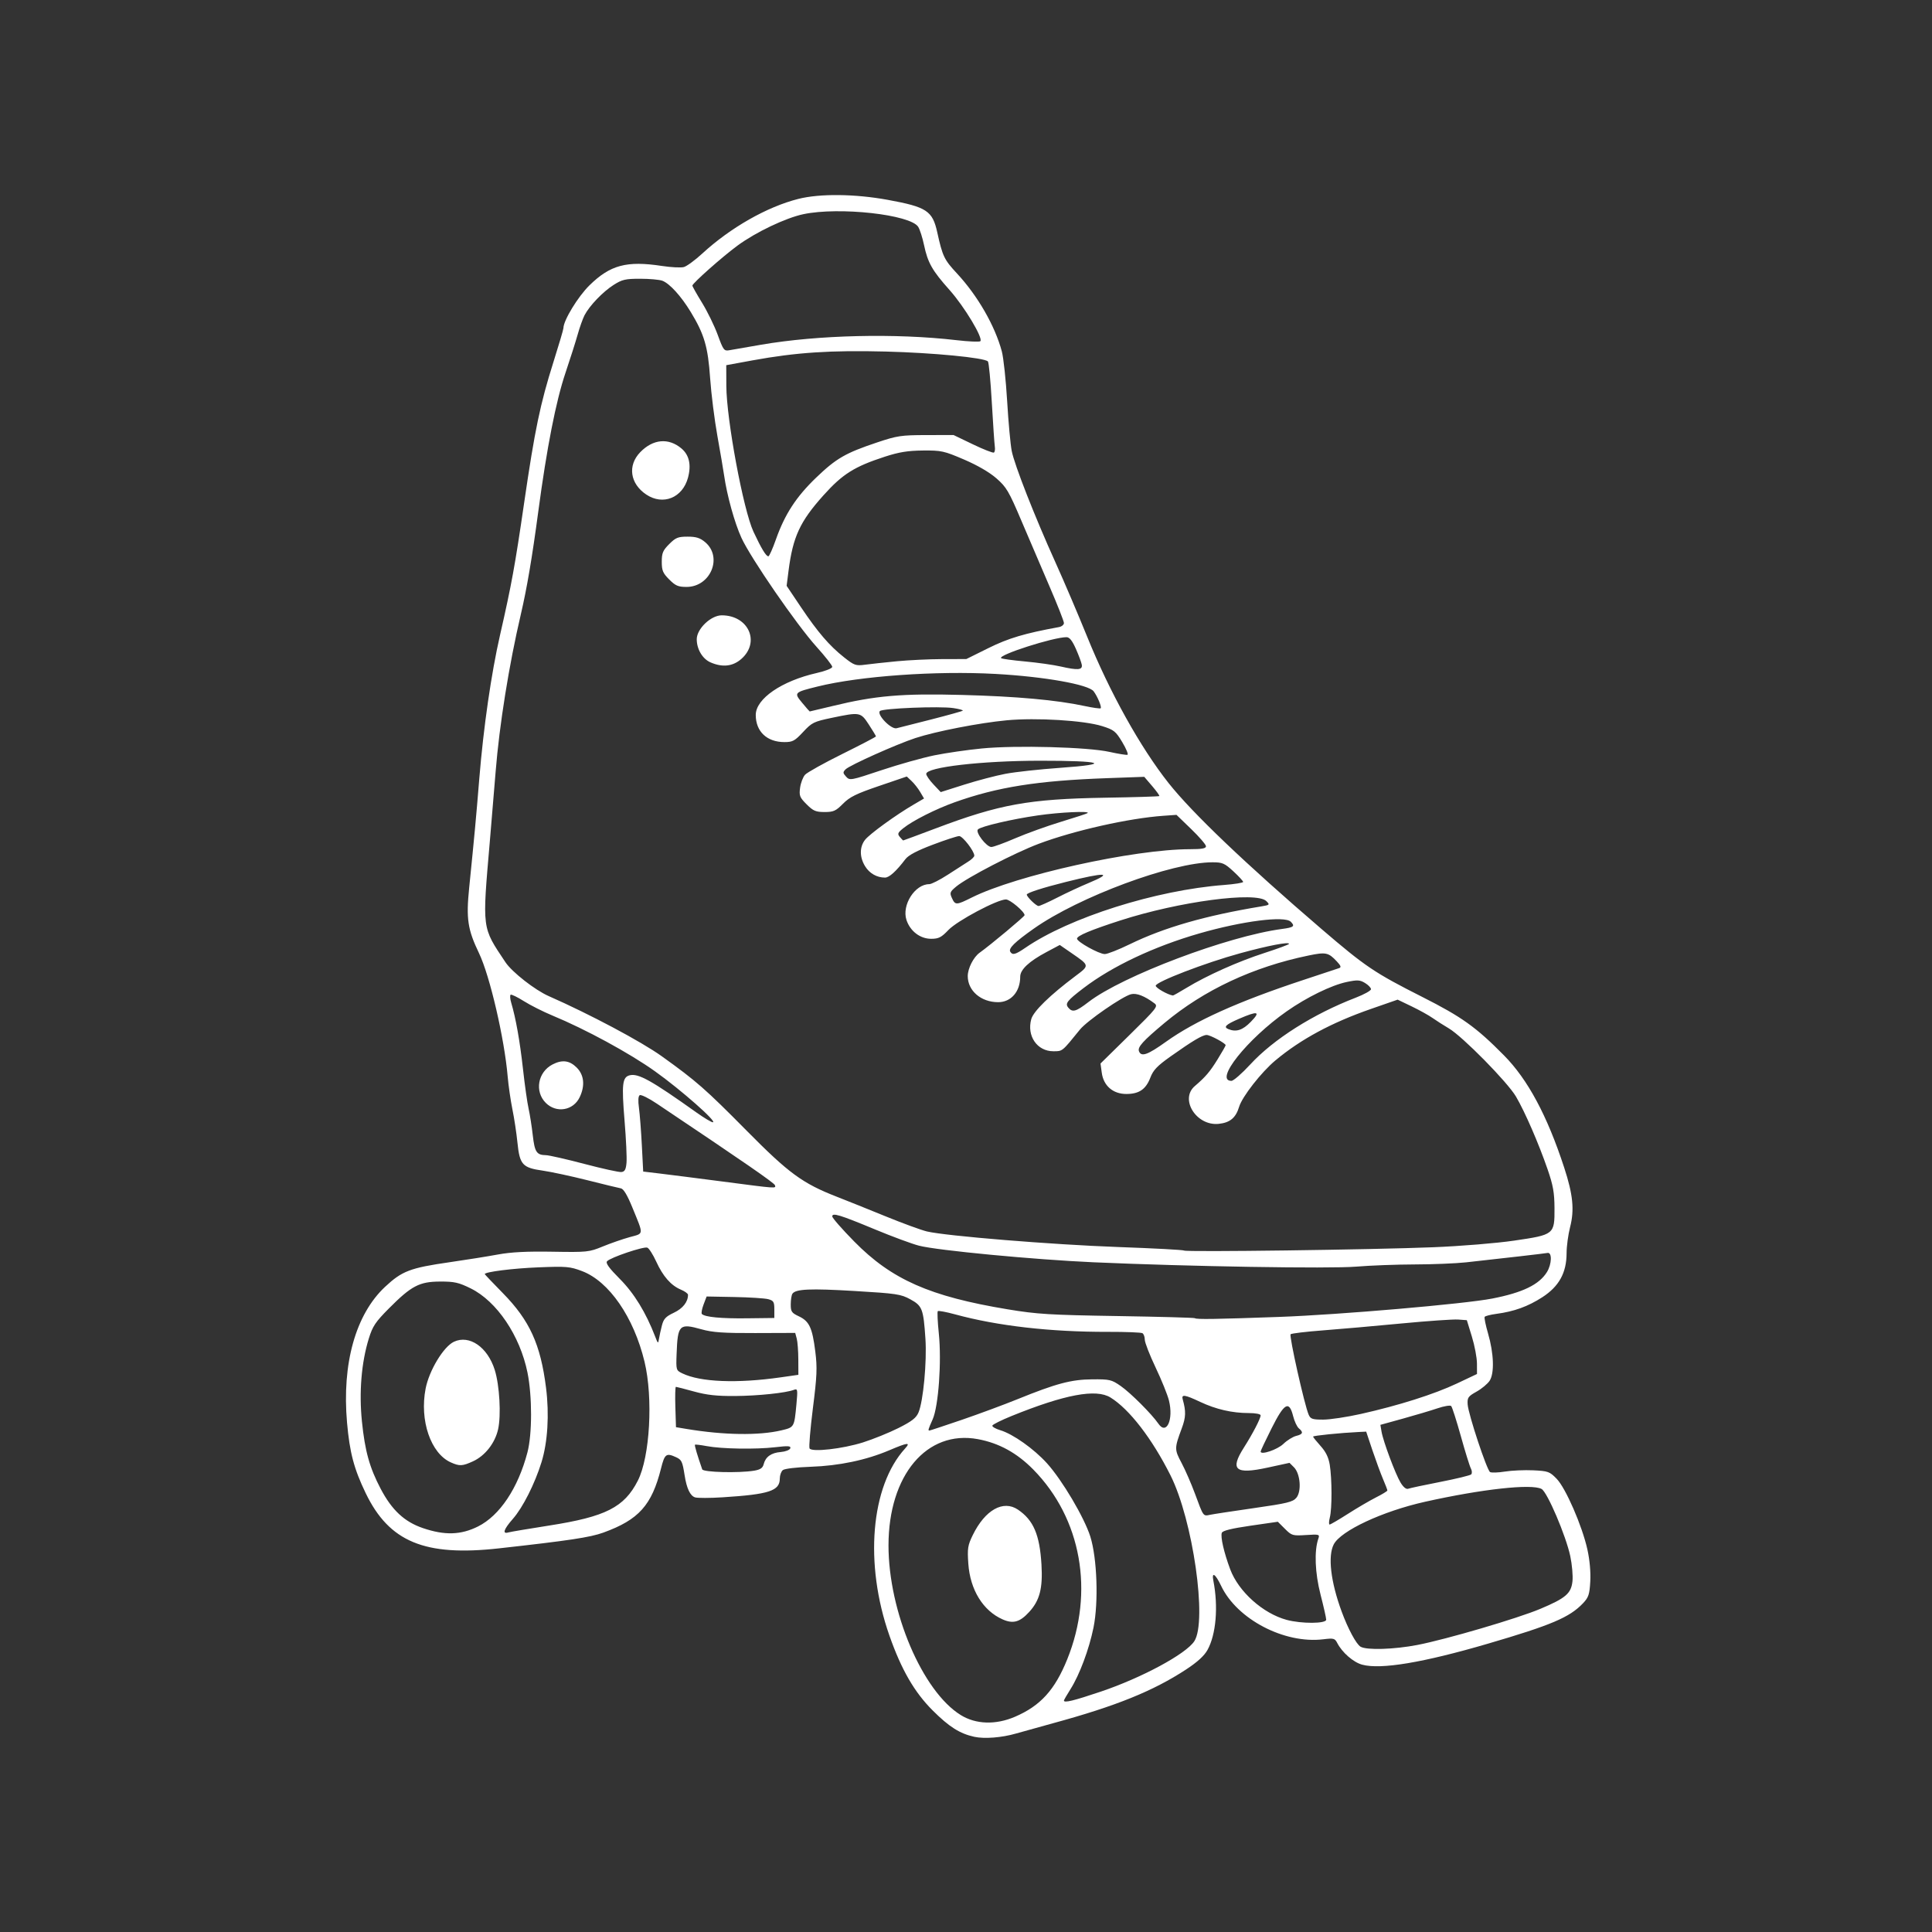 <?xml version="1.0" encoding="UTF-8"?>
<svg xmlns="http://www.w3.org/2000/svg" xmlns:xlink="http://www.w3.org/1999/xlink" width="500" zoomAndPan="magnify" viewBox="0 0 375 375" height="500" preserveAspectRatio="xMidYMid meet" version="1.0">
  <rect x="0" y="0" width="375" height="375" fill="#333333" stroke="none"/>
  <defs>
    <clipPath id="06cd4482fa">
      <path d="M 67 37.5 L 309 37.5 L 309 337.5 L 67 337.5 Z M 67 37.5 " clip-rule="nonzero"></path>
    </clipPath>
  </defs>
  <g clip-path="url(#06cd4482fa)">
    <path fill="#ffffff" d="M 189.113 337.113 C 186.301 336.5 184.227 335.188 181.027 331.992 C 177.469 328.434 174.961 324.09 172.633 317.461 C 167.738 303.523 168.996 288.488 175.664 281.168 C 176.82 279.898 176.215 279.965 172.625 281.492 C 168.129 283.406 162.859 284.512 157.359 284.699 C 154.602 284.793 152.277 285.07 151.945 285.348 C 151.621 285.613 151.359 286.352 151.359 286.988 C 151.359 289.375 149.301 290.051 140.281 290.625 C 137.805 290.785 135.391 290.789 134.918 290.641 C 133.961 290.336 133.285 288.918 132.887 286.367 C 132.457 283.645 132.312 283.34 131.18 282.824 C 129.32 281.977 129.008 282.211 128.312 284.992 C 126.508 292.172 123.988 294.98 117.109 297.477 C 114.559 298.402 110.48 299.02 96.848 300.535 C 82.445 302.141 75.547 299.281 70.98 289.816 C 68.703 285.09 67.871 281.949 67.359 276.121 C 66.352 264.664 69.027 255.125 74.742 249.773 C 78.031 246.699 79.605 246.098 87.301 244.992 C 90.453 244.539 94.652 243.867 96.637 243.5 C 99.207 243.027 102.25 242.871 107.238 242.957 C 113.996 243.07 114.336 243.035 116.996 241.941 C 118.516 241.316 120.863 240.504 122.215 240.129 C 125.02 239.359 124.977 239.844 122.738 234.367 C 121.762 231.973 121.027 230.75 120.516 230.66 C 120.098 230.586 117.16 229.875 113.988 229.074 C 110.816 228.277 106.918 227.441 105.324 227.215 C 101.422 226.664 100.871 226.055 100.441 221.824 C 100.258 219.992 99.816 217.059 99.457 215.309 C 99.102 213.559 98.688 210.695 98.539 208.945 C 97.906 201.57 95.082 189.414 92.984 185.031 C 90.77 180.414 90.457 178.348 91.066 172.324 C 92.117 161.906 92.395 158.941 93.031 151.125 C 93.848 141.145 95.355 130.691 97.059 123.254 C 99.289 113.488 99.953 109.855 101.738 97.59 C 103.801 83.445 104.848 78.41 107.426 70.254 C 108.488 66.887 109.363 63.93 109.363 63.68 C 109.363 62.195 112.184 57.566 114.426 55.371 C 118.457 51.426 121.637 50.578 128.488 51.621 C 130.262 51.891 132.168 51.988 132.73 51.836 C 133.293 51.688 134.898 50.512 136.301 49.223 C 141.781 44.18 148.898 40.133 154.965 38.605 C 159.148 37.551 165.961 37.625 172.332 38.793 C 179.859 40.172 180.996 40.914 181.914 45.066 C 182.953 49.762 183.254 50.395 185.742 53.07 C 189.758 57.387 193.117 63.223 194.453 68.203 C 194.781 69.434 195.246 73.781 195.488 77.863 C 195.73 81.945 196.129 86.297 196.375 87.535 C 196.918 90.273 200.848 100.285 204.863 109.16 C 206.496 112.766 209.273 119.277 211.035 123.621 C 215.395 134.379 221.348 145.078 226.82 151.992 C 231.414 157.793 241.758 167.664 256.496 180.312 C 265.027 187.629 266.766 188.805 276.07 193.508 C 283.73 197.379 286.5 199.359 291.926 204.852 C 296.547 209.523 300.316 216.551 303.609 226.633 C 305.32 231.867 305.613 234.828 304.758 238.168 C 304.383 239.633 304.074 241.914 304.074 243.234 C 304.066 247.051 302.613 249.688 299.359 251.793 C 296.574 253.59 293.891 254.562 290.441 255.02 C 289.297 255.172 288.277 255.434 288.172 255.605 C 288.066 255.773 288.363 257.227 288.832 258.836 C 289.961 262.703 290.086 266.551 289.137 268.004 C 288.738 268.605 287.598 269.559 286.594 270.117 C 284.953 271.035 284.785 271.281 284.871 272.598 C 284.992 274.48 288.586 285.332 289.219 285.723 C 289.48 285.883 290.785 285.844 292.113 285.629 C 293.445 285.414 295.918 285.309 297.609 285.387 C 300.477 285.523 300.785 285.633 302.129 287.012 C 303.895 288.812 307.09 296.148 308.113 300.754 C 308.559 302.762 308.773 305.133 308.672 306.945 C 308.527 309.504 308.344 310.051 307.246 311.207 C 304.652 313.934 301.109 315.438 288.785 319.043 C 276.223 322.719 268.02 324.09 264.398 323.113 C 262.688 322.652 260.512 320.758 259.555 318.898 C 259.094 318 258.859 317.938 256.852 318.184 C 249.301 319.109 240.098 314.297 237.02 307.812 C 235.91 305.477 235.152 304.98 235.516 306.832 C 236.496 311.848 236.039 317.254 234.375 320.25 C 233.746 321.387 232.418 322.602 230.262 324.016 C 223.863 328.219 216.609 331.152 204.387 334.48 C 201.703 335.215 198.484 336.109 197.238 336.469 C 194.461 337.277 191.098 337.543 189.113 337.113 Z M 196.996 333.227 C 201.945 331.105 204.754 328.016 207.16 322.043 C 212.438 308.957 209.895 294.738 200.578 285.254 C 197.387 282.008 193.906 280.098 189.797 279.336 C 179.891 277.508 172.473 286.32 172.457 299.941 C 172.445 312.793 179.039 328.293 186.48 332.891 C 189.414 334.707 193.258 334.828 196.996 333.227 Z M 194.629 314.332 C 190.809 312.656 188.297 308.582 187.949 303.488 C 187.746 300.539 187.84 299.953 188.82 297.945 C 191.207 293.066 194.734 291.086 197.59 293.023 C 200.594 295.059 201.801 297.875 202.148 303.66 C 202.422 308.285 201.816 310.641 199.766 312.879 C 197.961 314.855 196.656 315.223 194.629 314.332 Z M 213.695 328.332 C 221.641 325.648 230.191 321.039 231.812 318.562 C 234.359 314.68 231.539 295.027 227.199 286.375 C 223.617 279.234 219.211 273.52 215.543 271.254 C 212.742 269.523 206.691 270.656 196.34 274.848 C 194.367 275.648 192.691 276.484 192.617 276.703 C 192.543 276.922 193.234 277.328 194.152 277.602 C 196.621 278.344 200.672 281.211 203.211 284.016 C 206.168 287.289 210.457 294.539 211.629 298.242 C 212.945 302.414 213.246 310.98 212.25 315.902 C 211.391 320.129 209.535 325.098 207.781 327.863 C 207.082 328.973 206.508 329.965 206.508 330.074 C 206.508 330.578 208.387 330.121 213.695 328.332 Z M 275.117 319.285 C 280.77 318.188 294.562 314.137 298.984 312.273 C 303.902 310.203 304.957 309.297 305.215 306.926 C 305.328 305.883 305.137 303.695 304.793 302.062 C 303.949 298.086 300.336 289.621 299.219 289.008 C 297.309 287.961 287.652 289.023 276.582 291.496 C 268.332 293.344 260.25 297.117 258.879 299.762 C 257.703 302.039 258.281 307.004 260.406 312.781 C 261.641 316.148 263.25 319.141 264.09 319.629 C 265.285 320.324 270.609 320.156 275.117 319.285 Z M 257.414 314.379 C 257.414 314.039 256.918 311.848 256.316 309.508 C 255.234 305.301 255.066 301.016 255.891 298.645 C 256.18 297.816 256.066 297.781 253.488 297.949 C 250.898 298.113 250.719 298.059 249.406 296.746 L 248.027 295.371 L 242.711 296.141 C 239.047 296.672 237.316 297.098 237.156 297.516 C 236.863 298.281 237.57 301.359 238.785 304.609 C 240.402 308.934 245.145 313.18 249.746 314.418 C 252.617 315.191 257.414 315.168 257.414 314.379 Z M 92.777 296.289 C 96.996 294.18 100.547 288.863 102.375 281.91 C 103.309 278.367 103.312 271 102.387 266.426 C 100.926 259.234 96.434 252.574 91.348 250.07 C 89.02 248.926 88.191 248.738 85.406 248.75 C 81.395 248.766 79.848 249.578 75.496 253.957 C 72.867 256.602 72.324 257.414 71.586 259.809 C 70.148 264.461 69.672 270.211 70.25 275.902 C 70.836 281.652 71.727 284.855 73.891 288.977 C 76.07 293.121 78.496 295.379 82.082 296.602 C 86.309 298.043 89.449 297.949 92.777 296.289 Z M 87.516 283.855 C 83.605 282.121 81.41 275.699 82.613 269.52 C 83.297 266.008 86.082 261.398 88.094 260.441 C 91.09 259.02 94.633 261.457 96.027 265.891 C 96.965 268.875 97.293 274.684 96.68 277.426 C 96.078 280.117 94.137 282.586 91.785 283.652 C 89.742 284.582 89.203 284.605 87.516 283.855 Z M 106.605 296.105 C 117.562 294.395 121.16 292.574 123.801 287.398 C 126.152 282.781 126.797 271.352 125.102 264.305 C 123.02 255.672 118.219 248.707 112.969 246.719 C 110.621 245.832 109.953 245.773 104.484 245.992 C 99.523 246.188 94.09 246.875 94.09 247.305 C 94.09 247.363 95.664 249.02 97.59 250.98 C 102.809 256.297 104.922 260.93 105.984 269.359 C 106.637 274.543 106.309 279.926 105.102 283.82 C 103.801 288.012 101.469 292.629 99.547 294.812 C 97.789 296.812 97.453 297.797 98.648 297.449 C 99.059 297.328 102.637 296.727 106.605 296.105 Z M 261.613 293.848 C 263.387 292.711 265.84 291.277 267.062 290.656 C 268.289 290.039 269.289 289.426 269.289 289.301 C 269.289 289.172 268.91 288.172 268.441 287.078 C 267.977 285.988 267.051 283.469 266.383 281.488 L 265.176 277.879 L 263.734 277.949 C 260.238 278.113 254.867 278.656 254.867 278.844 C 254.867 278.957 255.523 279.773 256.32 280.66 C 257.344 281.793 257.871 282.875 258.105 284.316 C 258.547 287.062 258.559 292.824 258.121 294.531 C 257.93 295.289 257.91 295.91 258.078 295.91 C 258.25 295.91 259.84 294.98 261.613 293.848 Z M 243.414 292.719 C 249.844 291.801 250.941 291.531 251.625 290.715 C 252.668 289.461 252.395 286.039 251.156 284.797 L 250.293 283.938 L 246.035 284.863 C 239.758 286.23 238.676 285.309 241.445 280.965 C 243.145 278.297 244.688 275.328 244.688 274.715 C 244.688 274.465 243.691 274.273 242.375 274.273 C 239.164 274.273 236.023 273.551 232.961 272.109 C 229.945 270.688 229.277 270.594 229.566 271.625 C 230.219 273.945 230.184 275.082 229.379 277.242 C 227.941 281.113 227.941 281.332 229.34 283.957 C 230.059 285.305 231.23 287.996 231.949 289.941 C 233.598 294.41 233.523 294.309 234.863 294.023 C 235.484 293.891 239.332 293.305 243.414 292.719 Z M 279.566 287.637 C 282.664 287.031 285.359 286.375 285.555 286.18 C 285.754 285.98 285.727 285.465 285.496 285.031 C 285.266 284.598 284.387 281.77 283.547 278.75 C 282.703 275.727 281.863 273.102 281.672 272.91 C 281.484 272.723 280.289 272.922 279.023 273.352 C 277.754 273.781 274.738 274.68 272.324 275.348 L 267.934 276.562 L 268.152 277.859 C 268.465 279.746 270.852 286.133 271.855 287.781 C 272.398 288.672 272.945 289.113 273.328 288.965 C 273.664 288.84 276.469 288.238 279.566 287.637 Z M 146.379 285.457 C 147.574 285.258 148.039 284.945 148.223 284.219 C 148.586 282.773 149.672 281.988 151.539 281.836 C 152.465 281.758 153.285 281.441 153.391 281.121 C 153.547 280.645 153.023 280.605 150.457 280.906 C 146.695 281.348 140.07 281.238 137.148 280.684 C 135.98 280.465 134.965 280.344 134.891 280.422 C 134.777 280.535 135.363 282.52 136.301 285.199 C 136.5 285.773 143.395 285.949 146.379 285.457 Z M 249.105 280.258 C 249.824 279.566 250.938 278.871 251.578 278.711 C 252.902 278.387 253.035 278.012 252.102 277.238 C 251.746 276.941 251.246 275.867 250.992 274.852 C 250.215 271.777 249.281 272.312 246.812 277.238 C 245.641 279.566 244.688 281.594 244.688 281.746 C 244.688 282.477 247.938 281.383 249.105 280.258 Z M 167.5 279.973 C 169.473 279.348 172.578 278.09 174.402 277.176 C 177.012 275.863 177.84 275.215 178.289 274.141 C 179.207 271.945 179.922 264.293 179.625 259.852 C 179.234 254.035 179.016 253.465 176.684 252.191 C 174.855 251.191 174.004 251.066 165.891 250.582 C 157.246 250.066 154.426 250.191 153.805 251.117 C 153.633 251.371 153.488 252.293 153.484 253.168 C 153.48 254.586 153.648 254.832 155.066 255.5 C 157.078 256.449 157.668 257.711 158.246 262.305 C 158.645 265.477 158.578 267.047 157.781 273.348 C 157.273 277.383 156.98 280.895 157.137 281.145 C 157.598 281.895 163.543 281.219 167.5 279.973 Z M 151.672 277.629 C 154.172 277.035 154.164 277.043 154.582 272.613 C 154.855 269.703 154.82 269.492 154.117 269.762 C 152.535 270.367 147.156 270.934 142.664 270.965 C 139.133 270.988 137.195 270.777 134.703 270.09 C 132.895 269.59 131.312 269.184 131.188 269.184 C 131.066 269.184 131.02 270.945 131.086 273.098 L 131.207 277.016 L 133.246 277.355 C 140.477 278.562 147.305 278.664 151.672 277.629 Z M 186.66 275.598 C 189.992 274.457 194.875 272.648 197.512 271.578 C 205.016 268.531 207.934 267.758 212.023 267.727 C 215.395 267.703 215.75 267.785 217.535 269.027 C 219.457 270.367 223.555 274.465 224.848 276.344 C 226.418 278.629 227.816 275.543 226.891 271.828 C 226.617 270.723 225.449 267.84 224.297 265.418 C 223.145 262.996 222.203 260.574 222.203 260.035 C 222.203 259.496 222 258.926 221.75 258.773 C 221.504 258.621 218.496 258.504 215.07 258.512 C 203.93 258.543 193.598 257.363 185.367 255.113 C 183.656 254.648 182.152 254.367 182.027 254.492 C 181.902 254.617 181.992 256.566 182.223 258.82 C 182.785 264.27 182.164 272.922 181.031 275.488 C 180.148 277.477 180.094 277.668 180.402 277.668 C 180.512 277.668 183.328 276.734 186.66 275.598 Z M 264.148 274.445 C 271.492 272.801 278.355 270.625 282.762 268.547 L 286.684 266.691 L 286.676 264.652 C 286.672 263.527 286.227 261.176 285.688 259.426 L 284.711 256.246 L 283.031 256.121 C 282.105 256.051 277.156 256.395 272.031 256.883 C 266.906 257.375 260.043 257.977 256.777 258.227 C 253.508 258.473 250.688 258.812 250.508 258.977 C 250.184 259.273 253.203 272.738 254.012 274.594 C 254.371 275.422 254.742 275.547 256.82 275.547 C 258.141 275.547 261.438 275.051 264.148 274.445 Z M 151.57 267.336 L 154.965 266.852 L 154.953 263.883 C 154.949 262.246 154.809 260.418 154.645 259.816 L 154.348 258.719 L 146.598 258.746 C 140.402 258.766 138.305 258.621 136.164 258.02 C 131.848 256.809 131.539 257.113 131.328 262.805 C 131.211 265.922 131.227 265.984 132.43 266.566 C 135.926 268.27 143.059 268.555 151.57 267.336 Z M 128.484 257.246 C 128.809 255.984 129.238 255.531 130.801 254.797 C 132.535 253.98 133.543 252.703 133.543 251.316 C 133.543 251.086 132.922 250.637 132.164 250.32 C 130.234 249.508 128.688 247.75 127.371 244.867 C 126.746 243.508 125.973 242.293 125.645 242.168 C 124.93 241.895 118.422 244.098 117.824 244.816 C 117.523 245.18 118.238 246.16 120.309 248.238 C 123.078 251.016 125.379 254.773 127.168 259.426 C 127.711 260.836 127.746 260.859 127.91 259.852 C 128.004 259.27 128.262 258.094 128.484 257.246 Z M 150.297 254.156 C 150.297 252.688 150.156 252.449 149.105 252.168 C 148.449 251.996 145.492 251.805 142.535 251.75 L 137.156 251.648 L 136.559 253.215 C 136.234 254.074 136.086 254.902 136.234 255.047 C 136.828 255.645 139.969 255.945 144.996 255.883 L 150.297 255.82 Z M 248.293 255.613 C 259.922 255.195 284.27 253.098 289.652 252.047 C 295.551 250.898 298.758 249.344 300.266 246.898 C 301.207 245.375 301.281 243.02 300.379 243.195 C 299.871 243.297 291.656 244.242 284.562 245.02 C 282.578 245.234 278.094 245.418 274.594 245.426 C 271.094 245.434 265.996 245.625 263.262 245.852 C 258.074 246.281 230.746 245.828 212.234 245.008 C 200.742 244.496 181.926 242.707 178.387 241.789 C 177.02 241.438 173.195 240.023 169.887 238.648 C 162.957 235.773 161.539 235.34 161.539 236.109 C 161.539 236.402 163.461 238.594 165.805 240.977 C 173.082 248.371 180.48 251.637 195.605 254.141 C 201.32 255.086 203.742 255.234 216.898 255.445 C 225.066 255.578 231.828 255.762 231.926 255.859 C 232.184 256.113 235.887 256.059 248.293 255.613 Z M 278.199 242.09 C 283.527 241.875 290.457 241.309 293.887 240.805 C 301.691 239.664 301.75 239.617 301.727 234.492 C 301.711 231.484 301.461 230.078 300.391 226.973 C 298.641 221.906 296 215.828 294.254 212.848 C 292.609 210.043 283.875 201.172 281.227 199.613 C 280.234 199.027 278.812 198.121 278.07 197.598 C 277.324 197.07 275.492 196.055 273.996 195.336 L 271.281 194.031 L 266.148 195.816 C 258.461 198.488 252.516 201.691 247.562 205.82 C 244.836 208.094 241.098 212.871 240.512 214.832 C 239.867 216.977 238.738 217.914 236.539 218.141 C 232.211 218.578 228.926 213.352 231.922 210.797 C 233.977 209.043 234.836 208.035 236.309 205.656 C 237.184 204.242 237.898 202.992 237.898 202.875 C 237.898 202.504 234.902 200.887 234.211 200.887 C 233.398 200.887 231.488 202.02 227.227 205.039 C 224.609 206.895 223.844 207.695 223.281 209.168 C 222.414 211.441 221.094 212.34 218.617 212.34 C 216.027 212.34 214.191 210.75 213.852 208.215 L 213.609 206.426 L 219.246 200.887 C 224.547 195.68 224.832 195.312 224.074 194.746 C 222.164 193.316 220.602 192.707 219.535 192.977 C 217.855 193.398 210.992 198.145 209.625 199.828 C 206.109 204.168 206.258 204.047 204.445 204.047 C 201.305 204.047 199.266 201.074 200.168 197.812 C 200.59 196.281 203.785 193.168 208.738 189.453 C 211.508 187.383 211.516 187.422 208.027 185.023 L 205.703 183.418 L 203.094 184.809 C 199.723 186.605 198.023 188.203 198.023 189.574 C 198.023 192.473 196.246 194.523 193.738 194.523 C 190.418 194.523 187.84 192.309 187.84 189.461 C 187.84 187.965 188.957 185.77 190.145 184.922 C 192.227 183.441 198.871 177.895 198.871 177.637 C 198.871 176.961 196.051 174.582 195.25 174.582 C 193.574 174.582 185.789 178.715 184.082 180.516 C 182.703 181.961 182.195 182.219 180.727 182.219 C 178.598 182.219 176.664 180.742 175.945 178.566 C 174.996 175.684 177.574 171.621 180.359 171.617 C 180.797 171.617 182.418 170.789 183.965 169.785 C 185.516 168.777 187.305 167.625 187.945 167.227 C 188.59 166.828 189.113 166.312 189.113 166.082 C 189.113 165.207 186.852 162.281 186.176 162.281 C 185.793 162.281 183.477 163.035 181.039 163.961 C 178 165.109 176.332 165.988 175.75 166.75 C 173.941 169.129 172.602 170.34 171.781 170.34 C 170.191 170.34 168.754 169.52 167.906 168.125 C 166.82 166.348 166.824 164.387 167.91 163.004 C 168.809 161.863 173.914 158.16 177.344 156.164 L 179.355 154.988 L 178.613 153.73 C 178.207 153.039 177.453 152.078 176.938 151.598 L 176.008 150.719 L 170.613 152.559 C 166.188 154.066 164.934 154.684 163.625 156.004 C 162.23 157.414 161.781 157.613 160.047 157.613 C 158.34 157.613 157.852 157.406 156.562 156.117 C 155.219 154.773 155.09 154.449 155.297 152.902 C 155.426 151.961 155.859 150.82 156.262 150.375 C 156.668 149.93 159.93 148.109 163.512 146.336 C 167.094 144.562 170.023 143.031 170.023 142.934 C 170.023 142.836 169.402 141.809 168.645 140.648 C 167.047 138.203 166.938 138.184 161.43 139.336 C 157.957 140.062 157.594 140.242 155.887 142.074 C 154.266 143.812 153.852 144.039 152.262 144.039 C 148.859 144.039 146.691 141.988 146.691 138.773 C 146.691 135.625 151.734 132.164 158.566 130.621 C 160.238 130.242 161.539 129.723 161.539 129.434 C 161.539 129.152 160.156 127.391 158.465 125.516 C 154.609 121.242 145.723 108.344 143.91 104.387 C 142.586 101.496 141.113 96.191 140.551 92.285 C 140.402 91.234 139.816 87.801 139.25 84.648 C 138.684 81.5 138.047 76.441 137.836 73.406 C 137.414 67.297 136.707 64.887 134.066 60.543 C 132.191 57.461 129.984 55.035 128.566 54.492 C 128.004 54.281 126.07 54.105 124.266 54.105 C 121.387 54.105 120.75 54.254 119.094 55.309 C 117.008 56.637 114.41 59.348 113.457 61.191 C 113.117 61.852 112.516 63.531 112.125 64.93 C 111.73 66.328 110.672 69.664 109.766 72.348 C 107.902 77.879 106.137 86.887 104.48 99.285 C 103.297 108.168 102.266 114.234 101.098 119.223 C 98.801 129.027 96.922 140.754 96.203 149.766 C 95.961 152.801 95.461 158.812 95.09 163.129 C 93.59 180.617 93.488 179.832 98.113 186.777 C 99.383 188.68 103.836 192.168 106.492 193.336 C 114.48 196.852 124.457 202.16 128.434 205.008 C 135.188 209.848 136.934 211.383 144.996 219.535 C 153.094 227.727 155.781 229.695 162.402 232.277 C 164.379 233.047 168.668 234.77 171.934 236.105 C 175.199 237.438 178.785 238.75 179.898 239.02 C 183.566 239.902 204.312 241.594 217.066 242.047 C 223.953 242.293 229.695 242.602 229.82 242.73 C 230.133 243.051 266.328 242.57 278.199 242.09 Z M 137.918 128.57 C 136.359 127.895 135.238 126.012 135.238 124.074 C 135.238 122.066 137.984 119.434 140.086 119.434 C 145.281 119.434 147.617 124.629 143.891 127.902 C 142.234 129.355 140.234 129.578 137.918 128.57 Z M 129.895 112.477 C 128.664 111.246 128.449 110.742 128.449 109.043 C 128.449 107.34 128.664 106.836 129.895 105.605 C 131.152 104.348 131.609 104.164 133.465 104.164 C 135.125 104.164 135.879 104.402 136.871 105.234 C 140.324 108.141 137.918 113.922 133.254 113.922 C 131.637 113.922 131.109 113.695 129.895 112.477 Z M 125.438 95.988 C 122.281 93.883 121.777 90.34 124.27 87.77 C 126.75 85.211 129.762 84.938 132.266 87.043 C 133.777 88.316 134.207 90.234 133.539 92.719 C 132.484 96.633 128.691 98.164 125.438 95.988 Z M 150.418 230.051 C 150.281 229.602 144.469 225.59 127.492 214.215 C 125.918 213.156 124.422 212.418 124.172 212.574 C 123.879 212.754 123.824 213.629 124.02 215.035 C 124.184 216.234 124.438 219.508 124.582 222.309 L 124.844 227.398 L 128.027 227.777 C 129.777 227.984 135.219 228.68 140.117 229.316 C 150.91 230.727 150.621 230.707 150.418 230.051 Z M 121.605 225.703 C 121.691 224.77 121.523 221.113 121.23 217.578 C 120.641 210.422 120.793 209.074 122.219 208.715 C 123.898 208.293 126.422 209.699 135.18 215.934 C 136.664 216.988 138.098 217.844 138.363 217.832 C 139.281 217.797 132.18 211.539 127.137 207.941 C 122.191 204.414 113.656 199.773 107.203 197.105 C 105.434 196.371 102.957 195.125 101.699 194.332 C 100.445 193.539 99.281 192.977 99.117 193.074 C 98.953 193.176 99 193.879 99.227 194.633 C 100.125 197.66 100.906 202.066 101.508 207.465 C 101.852 210.586 102.344 214.059 102.598 215.18 C 102.848 216.301 103.215 218.625 103.41 220.348 C 103.781 223.625 104.156 224.195 105.969 224.219 C 106.551 224.227 109.891 224.984 113.391 225.906 C 116.891 226.828 120.137 227.543 120.602 227.492 C 121.266 227.418 121.484 227.023 121.605 225.703 Z M 105.934 214.07 C 103.723 211.855 104.387 208.09 107.246 206.609 C 109.121 205.641 110.547 205.824 111.938 207.215 C 113.375 208.652 113.586 210.715 112.523 212.957 C 111.285 215.566 107.988 216.121 105.934 214.07 Z M 242.672 206.613 C 247.199 201.699 254.895 196.828 263.141 193.652 C 264.773 193.023 266.109 192.281 266.109 192.004 C 266.109 191.727 265.59 191.184 264.957 190.801 C 263.961 190.195 263.477 190.168 261.406 190.602 C 258.426 191.227 253.637 193.566 249.742 196.301 C 242.051 201.699 235.621 209.793 239.02 209.793 C 239.418 209.793 241.062 208.363 242.672 206.613 Z M 226.324 202.199 C 231.988 198.145 240.324 194.391 252.957 190.219 C 256.457 189.062 259.59 188.027 259.914 187.914 C 260.371 187.762 260.27 187.457 259.492 186.625 C 257.852 184.871 257.359 184.766 253.984 185.465 C 243.223 187.684 233.715 192.141 226.02 198.562 C 221.828 202.066 220.766 203.242 221.074 204.047 C 221.516 205.195 222.746 204.762 226.324 202.199 Z M 242.777 198.34 C 244.77 196.301 244.18 196.152 240.473 197.758 C 237.91 198.871 237.422 199.348 238.43 199.754 C 239.949 200.367 241.191 199.965 242.777 198.34 Z M 211.27 194.496 C 217.84 189.434 238.301 181.707 248.824 180.312 C 251.125 180.008 251.406 179.777 250.539 178.91 C 249.352 177.723 241.16 178.766 232.809 181.172 C 224.012 183.703 215.859 187.551 210.305 191.793 C 207.109 194.234 206.688 194.777 207.355 195.582 C 208.164 196.555 208.844 196.367 211.27 194.496 Z M 230.285 191.75 C 234.285 189.32 240.32 186.621 245.43 184.973 C 248.055 184.125 250.203 183.328 250.203 183.203 C 250.203 182.762 246.137 183.543 240.73 185.023 C 233.953 186.879 224.324 190.578 224.324 191.332 C 224.324 191.758 226.668 193.09 227.664 193.227 C 227.75 193.238 228.93 192.574 230.285 191.75 Z M 199.008 183.973 C 207.57 178.09 224.367 172.777 237.582 171.773 C 239.621 171.617 241.293 171.352 241.293 171.18 C 241.293 171.012 240.438 170.086 239.395 169.121 C 237.688 167.551 237.273 167.371 235.344 167.371 C 227.484 167.371 209.41 174.078 200.672 180.238 C 196.934 182.875 195.695 184.09 196.098 184.738 C 196.527 185.438 197.09 185.289 199.008 183.973 Z M 219.293 183.273 C 225.988 180.016 233.934 177.73 244.871 175.922 C 246.461 175.656 246.504 175.609 245.793 174.902 C 243.875 172.984 228.832 174.98 217.441 178.664 C 211.672 180.527 209.051 181.633 209.051 182.195 C 209.051 182.809 213.324 185.18 214.434 185.184 C 214.941 185.191 217.129 184.328 219.293 183.273 Z M 205.219 174.223 C 206.977 173.324 209.703 172.055 211.281 171.402 C 216.27 169.332 214.609 169.25 206.879 171.188 C 202.352 172.32 199.297 173.309 199.297 173.637 C 199.297 174.082 201.121 175.855 201.582 175.855 C 201.824 175.855 203.461 175.121 205.219 174.223 Z M 188.598 174.219 C 197.27 169.883 220.102 164.828 231.004 164.828 C 233.289 164.828 234.082 164.68 234.082 164.262 C 234.082 163.949 232.793 162.449 231.219 160.93 L 228.355 158.164 L 225.809 158.344 C 219.117 158.816 208.48 161.203 201.637 163.773 C 197 165.512 187.703 170.332 185.594 172.086 C 184.375 173.102 184.305 173.293 184.77 174.316 C 185.406 175.711 185.621 175.707 188.598 174.219 Z M 197.078 162.703 C 199.246 161.77 203.246 160.328 205.973 159.5 C 208.699 158.676 211.016 157.914 211.121 157.809 C 211.551 157.379 205.691 157.656 201.473 158.266 C 196.332 159.008 190.41 160.395 189.812 160.992 C 189.27 161.531 191.473 164.402 192.422 164.402 C 192.82 164.402 194.914 163.637 197.078 162.703 Z M 181.59 160.801 C 194.02 156.105 199.676 155.082 214.52 154.836 C 220.211 154.742 224.938 154.598 225.02 154.516 C 225.102 154.434 224.477 153.562 223.633 152.574 L 222.098 150.781 L 214.832 151.043 C 201.359 151.531 193.594 152.762 185.293 155.723 C 181.629 157.031 177.164 159.285 175.34 160.746 C 174.25 161.621 174.156 161.852 174.648 162.441 C 174.961 162.82 175.262 163.129 175.316 163.129 C 175.371 163.129 178.195 162.082 181.59 160.801 Z M 195.172 150.195 C 197.059 149.836 201.816 149.316 205.742 149.039 C 216.008 148.312 214.117 147.645 201.84 147.656 C 190.492 147.668 179.781 148.91 179.781 150.215 C 179.781 150.52 180.414 151.438 181.188 152.258 L 182.594 153.746 L 187.164 152.297 C 189.676 151.5 193.281 150.551 195.172 150.195 Z M 181.344 146.613 C 183.633 146.148 187.789 145.547 190.578 145.277 C 197.23 144.629 211.148 145.004 215.344 145.941 C 217.051 146.32 218.625 146.574 218.84 146.504 C 219.051 146.434 218.598 145.328 217.832 144.051 C 216.555 141.93 216.223 141.66 213.91 140.934 C 210.422 139.836 201.137 139.27 195.406 139.809 C 190.141 140.301 181.613 141.961 177.66 143.262 C 173.973 144.477 164.93 148.527 164.137 149.32 C 163.578 149.883 163.586 150.043 164.227 150.75 C 164.93 151.527 165.109 151.496 171.066 149.504 C 174.43 148.379 179.055 147.082 181.344 146.613 Z M 180.789 139.637 C 184.027 138.809 186.766 138.047 186.875 137.938 C 186.98 137.828 186.16 137.605 185.043 137.438 C 182.387 137.039 171.32 137.484 170.793 138.012 C 170.121 138.684 172.953 141.613 174.023 141.352 C 174.508 141.234 177.551 140.465 180.789 139.637 Z M 161.617 137.035 C 169.898 135.02 175.066 134.578 186.719 134.887 C 197.328 135.168 205.07 135.867 210.508 137.035 C 212.125 137.379 213.535 137.578 213.641 137.473 C 213.879 137.234 213.027 135.18 212.277 134.184 C 211.281 132.855 202.684 131.332 193.23 130.809 C 181.695 130.172 166.902 131.219 158.688 133.254 C 154.125 134.383 154.062 134.445 155.699 136.414 C 156.461 137.336 157.121 138.09 157.164 138.094 C 157.207 138.098 159.211 137.621 161.617 137.035 Z M 209.973 129.023 C 209.898 128.582 209.383 127.199 208.832 125.949 C 208.117 124.336 207.59 123.676 207.008 123.676 C 204.457 123.676 193.695 127.129 194.316 127.746 C 194.449 127.879 196.531 128.168 198.941 128.387 C 201.352 128.609 204.469 129.047 205.871 129.367 C 209.219 130.129 210.152 130.051 209.973 129.023 Z M 174.062 128.352 C 176.391 128.129 180.383 127.938 182.93 127.93 L 187.562 127.922 L 191.84 125.801 C 195.719 123.875 198.906 122.926 205.551 121.715 C 206.078 121.617 206.508 121.262 206.508 120.926 C 206.508 120.586 205.25 117.391 203.711 113.828 C 202.172 110.262 199.711 104.508 198.234 101.035 C 195.82 95.348 195.344 94.539 193.406 92.848 C 192.062 91.668 189.703 90.301 187.109 89.191 C 183.227 87.527 182.723 87.414 179.145 87.445 C 176.191 87.473 174.512 87.746 171.723 88.652 C 165.82 90.574 163.531 92.016 159.816 96.16 C 155.277 101.223 153.906 104.18 153.062 110.738 L 152.684 113.707 L 155.441 117.816 C 158.742 122.73 160.984 125.34 163.844 127.598 C 165.805 129.152 166.113 129.258 167.898 129.02 C 168.961 128.879 171.734 128.578 174.062 128.352 Z M 150.609 104.691 C 152.336 99.812 154.539 96.426 158.422 92.699 C 162.309 88.969 164.113 87.926 170.238 85.879 C 174.133 84.574 174.91 84.457 179.781 84.449 L 185.082 84.438 L 188.836 86.242 C 190.898 87.234 192.734 87.953 192.914 87.844 C 193.094 87.73 193.176 87.207 193.094 86.676 C 193.012 86.145 192.75 82.281 192.508 78.09 C 192.27 73.902 191.93 70.324 191.75 70.148 C 191.027 69.426 181.129 68.473 171.926 68.234 C 161.219 67.961 154.504 68.406 146.055 69.949 L 140.965 70.883 L 140.98 74.902 C 141.008 81.41 144.277 98.977 146.246 103.199 C 147.77 106.457 148.691 107.984 149.141 107.98 C 149.312 107.98 149.973 106.5 150.609 104.695 Z M 147.754 66.906 C 158.781 65.008 173.844 64.656 185.625 66.023 C 188.02 66.305 190.117 66.395 190.285 66.227 C 190.871 65.645 187.176 59.5 184.309 56.289 C 180.93 52.504 180.078 51.004 179.348 47.531 C 179.051 46.133 178.551 44.562 178.234 44.047 C 176.766 41.645 162.871 40.105 155.926 41.574 C 152.473 42.309 146.707 45.059 143.152 47.668 C 140.23 49.812 134.391 54.992 134.391 55.438 C 134.391 55.594 135.238 57.094 136.27 58.773 C 137.305 60.453 138.672 63.254 139.312 65.004 C 140.395 67.973 140.543 68.168 141.566 67.98 C 142.168 67.871 144.953 67.387 147.754 66.906 Z M 147.754 66.906 " fill-opacity="1" fill-rule="nonzero"></path>
  </g>
</svg>
